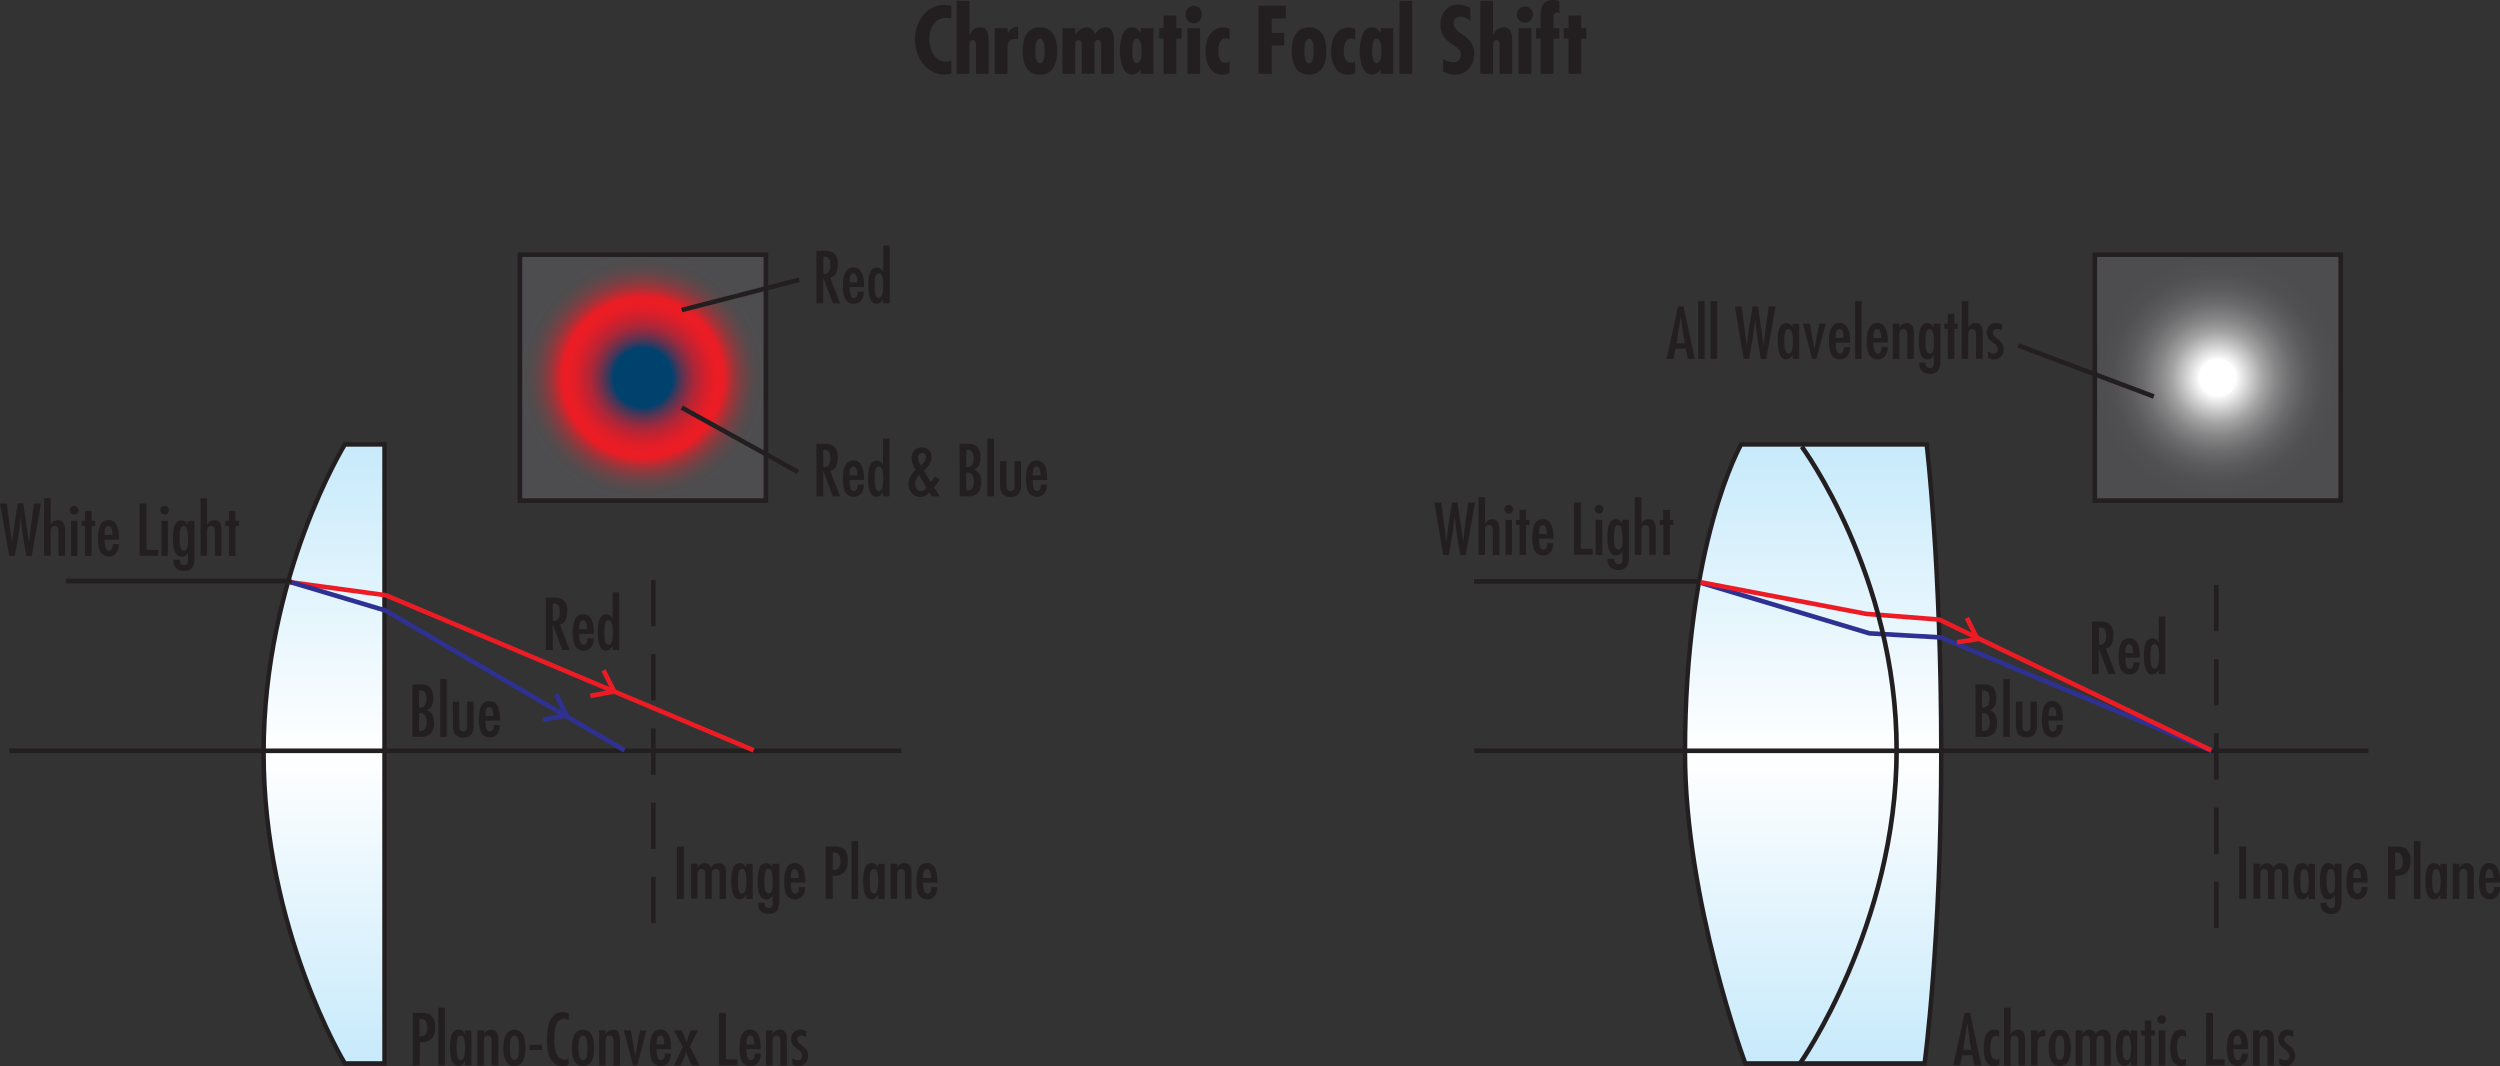 <svg xmlns="http://www.w3.org/2000/svg" xmlns:xlink="http://www.w3.org/1999/xlink" viewBox="0 0 538.96 229.83"><rect x="0" y="0" width="538.96" height="229.83" fill="#333333" stroke="none"/><defs><style>.cls-1,.cls-2,.cls-3,.cls-5,.cls-6,.cls-7,.cls-8{stroke:#231f20;}.cls-1,.cls-2{stroke-miterlimit:10;stroke-width:0.96px;}.cls-1{fill:url(#linear-gradient);}.cls-2{fill:url(#linear-gradient-2);}.cls-10,.cls-3,.cls-7,.cls-9{fill:none;}.cls-4,.cls-6{fill:#231f20;}.cls-5{fill:url(#radial-gradient);}.cls-7{stroke-dasharray:10 6;}.cls-8{fill:url(#radial-gradient-2);}.cls-9{stroke:#2e3192;}.cls-10{stroke:#ed1c24;}</style><linearGradient id="linear-gradient" x1="69.86" y1="229.26" x2="69.86" y2="95.81" gradientUnits="userSpaceOnUse"><stop offset="0" stop-color="#c7eafb"/><stop offset="0.5" stop-color="#fff"/><stop offset="1" stop-color="#c7eafb"/></linearGradient><linearGradient id="linear-gradient-2" x1="390.86" y1="229.26" x2="390.86" y2="95.81" xlink:href="#linear-gradient"/><radialGradient id="radial-gradient" cx="138.6" cy="81.41" r="26.51" gradientUnits="userSpaceOnUse"><stop offset="0.24" stop-color="#00426e"/><stop offset="0.28" stop-color="#35395d"/><stop offset="0.33" stop-color="#66324e"/><stop offset="0.38" stop-color="#8f2b41"/><stop offset="0.43" stop-color="#b12637"/><stop offset="0.49" stop-color="#cb212e"/><stop offset="0.54" stop-color="#de1e29"/><stop offset="0.59" stop-color="#e91d25"/><stop offset="0.65" stop-color="#ed1c24"/><stop offset="0.69" stop-color="#c9272e"/><stop offset="0.73" stop-color="#a33338"/><stop offset="0.78" stop-color="#843c40"/><stop offset="0.83" stop-color="#6c4447"/><stop offset="0.88" stop-color="#5a494b"/><stop offset="0.93" stop-color="#504c4e"/><stop offset="1" stop-color="#4d4d4f"/></radialGradient><radialGradient id="radial-gradient-2" cx="478.1" cy="81.41" r="26.51" gradientUnits="userSpaceOnUse"><stop offset="0.15" stop-color="#fff"/><stop offset="0.16" stop-color="#f8f8f8"/><stop offset="0.27" stop-color="#cbcbcc"/><stop offset="0.37" stop-color="#a4a4a5"/><stop offset="0.48" stop-color="#858586"/><stop offset="0.6" stop-color="#6c6c6e"/><stop offset="0.72" stop-color="#5b5b5d"/><stop offset="0.85" stop-color="#505052"/><stop offset="1" stop-color="#4d4d4f"/></radialGradient></defs><g id="Layer_2" data-name="Layer 2"><g id="Layer_1-2" data-name="Layer 1"><path class="cls-1" d="M74.35,95.81h8.54V229.26H74.35S56.83,200.5,56.83,162.31,74.35,95.81,74.35,95.81Z"/><path class="cls-2" d="M375.36,95.81h40s3.14,26.06,3.14,66.5-3.59,66.95-3.59,66.95H376.26s-13-35-13-66.95C363.23,116.93,375.36,95.81,375.36,95.81Z"/><line class="cls-3" x1="2.01" y1="161.86" x2="194.32" y2="161.86"/><line class="cls-3" x1="317.84" y1="161.86" x2="510.6" y2="161.86"/><path class="cls-4" d="M90.45,229.68H89V218.37h1.8a3.53,3.53,0,0,1,2,.42,3,3,0,0,1,1,2.62,3.6,3.6,0,0,1-.75,2.54,3.19,3.19,0,0,1-2.49.72Zm.21-10h-.21v3.73a1.41,1.41,0,0,0,1.32-.46,2.36,2.36,0,0,0,.33-1.41Q92.1,219.67,90.66,219.67Z"/><path class="cls-4" d="M95.91,217.23v12.45H94.5V217.23Z"/><path class="cls-4" d="M100.22,229.68v-1a2.19,2.19,0,0,1-.52.79,1.28,1.28,0,0,1-.89.3c-1.2,0-1.8-1.33-1.8-4s.61-3.81,1.84-3.81a1.45,1.45,0,0,1,1.37,1v-.84h1.4v7.57Zm-.84-1.14c.59,0,.88-.88.88-2.65s-.29-2.64-.88-2.64-.74.36-.86,1.09a17.31,17.31,0,0,0,0,3.11C98.64,228.18,98.93,228.54,99.38,228.54Z"/><path class="cls-4" d="M104.33,222.11V223a1.64,1.64,0,0,1,1.54-1,1.31,1.31,0,0,1,1.35.81,4.81,4.81,0,0,1,.21,1.68v5.2H106v-5.23q0-1.2-.84-1.2a.75.75,0,0,0-.78.61,5.19,5.19,0,0,0-.07,1.1v4.72h-1.41v-7.57Z"/><path class="cls-4" d="M110.89,229.8q-2.39,0-2.38-3.88t2.38-3.93q2.39,0,2.39,3.93T110.89,229.8Zm0-1.29c.46,0,.76-.36.89-1.09a11.34,11.34,0,0,0,.06-1.5,12,12,0,0,0-.06-1.55c-.13-.73-.43-1.09-.89-1.09s-.74.36-.87,1.09a11,11,0,0,0-.07,1.55,10.36,10.36,0,0,0,.07,1.5C110.15,228.15,110.44,228.51,110.89,228.51Z"/><path class="cls-4" d="M114.18,225.23h2.67v1.14h-2.67Z"/><path class="cls-4" d="M122.62,218.55v1.37a2.27,2.27,0,0,0-1-.29c-.91,0-1.52.57-1.84,1.71a10.89,10.89,0,0,0-.27,2.76q0,4.32,2.17,4.32a1.87,1.87,0,0,0,.9-.22v1.32a2.23,2.23,0,0,1-1.2.31q-3.47,0-3.46-5.62,0-6,3.36-6A2.54,2.54,0,0,1,122.62,218.55Z"/><path class="cls-4" d="M125.68,229.8q-2.39,0-2.38-3.88t2.38-3.93q2.38,0,2.39,3.93T125.68,229.8Zm0-1.29c.46,0,.76-.36.89-1.09a11.34,11.34,0,0,0,.06-1.5,12,12,0,0,0-.06-1.55c-.13-.73-.43-1.09-.89-1.09s-.74.36-.87,1.09a11,11,0,0,0-.07,1.55,10.36,10.36,0,0,0,.07,1.5C124.94,228.15,125.23,228.51,125.68,228.51Z"/><path class="cls-4" d="M130.56,222.11V223a1.65,1.65,0,0,1,1.54-1,1.31,1.31,0,0,1,1.35.81,4.81,4.81,0,0,1,.21,1.68v5.2h-1.41v-5.23q0-1.2-.84-1.2a.75.75,0,0,0-.78.61,5.19,5.19,0,0,0-.07,1.1v4.72h-1.41v-7.57Z"/><path class="cls-4" d="M134.5,222.11H136l1,5.73h0l0-.45.55-3.06.47-2.22h1.36l-2,7.57h-.93Z"/><path class="cls-4" d="M144.67,226.17h-3.12c0,1.58.3,2.37.89,2.37s.88-.46.88-1.41h1.31a3.14,3.14,0,0,1-.51,1.87,2,2,0,0,1-1.7.8,2,2,0,0,1-1.95-1.32,7,7,0,0,1-.36-2.53q0-4,2.27-4t2.29,4Zm-3.12-1h1.68c0-1.28-.28-1.92-.85-1.92-.38,0-.63.25-.75.73A6,6,0,0,0,141.55,225.17Z"/><path class="cls-4" d="M145.3,222.11H147L148,224.7l.36-1.12.61-1.47h1.47l-1.71,3.57,2.07,4h-1.66l-.75-1.63a5.75,5.75,0,0,1-.5-1.44h0a5.93,5.93,0,0,1-.51,1.66l-.6,1.41H145.3l1.89-4Z"/><path class="cls-4" d="M155,218.37h1.5v10H159v1.29h-4Z"/><path class="cls-4" d="M164.05,226.17h-3.12c0,1.58.3,2.37.89,2.37s.88-.46.88-1.41H164a3.14,3.14,0,0,1-.51,1.87,2,2,0,0,1-1.7.8,2,2,0,0,1-2-1.32,7,7,0,0,1-.36-2.53q0-4,2.27-4t2.29,4Zm-3.12-1h1.68c0-1.28-.28-1.92-.85-1.92-.38,0-.63.25-.75.73A6,6,0,0,0,160.93,225.17Z"/><path class="cls-4" d="M166.54,222.11V223a1.66,1.66,0,0,1,1.55-1,1.32,1.32,0,0,1,1.35.81,4.81,4.81,0,0,1,.21,1.68v5.2h-1.41v-5.23q0-1.2-.84-1.2a.75.75,0,0,0-.78.61,5,5,0,0,0-.08,1.1v4.72h-1.41v-7.57Z"/><path class="cls-4" d="M173.82,222.32v1.34a1.48,1.48,0,0,0-1-.41,1.07,1.07,0,0,0-.68.22.69.69,0,0,0-.28.59,1.4,1.4,0,0,0,.63,1c.68.54,1.05.84,1.12.91a2.31,2.31,0,0,1,.62,1.59,2.28,2.28,0,0,1-.59,1.63,2.06,2.06,0,0,1-1.59.62,2.36,2.36,0,0,1-1.23-.36v-1.38a1.89,1.89,0,0,0,1.17.48.85.85,0,0,0,.95-1,1.71,1.71,0,0,0-.68-1.11l-1.08-.87a2.14,2.14,0,0,1-.61-1.54,2,2,0,0,1,.56-1.48,1.91,1.91,0,0,1,1.46-.59A2.46,2.46,0,0,1,173.82,222.32Z"/><path class="cls-4" d="M0,108.54H1.47L2.6,117h0l.46-3.79.77-4.71H5L6.26,117h0l.4-3.63.68-4.8H8.84l-2,11.31H5.65l-.85-5.27-.36-3.13h0l-.33,3-.11.65-.79,4.71H2Z"/><path class="cls-4" d="M9.51,107.4h1.41v5.74a1.65,1.65,0,0,1,1.55-1,1.3,1.3,0,0,1,1.34.81,4.81,4.81,0,0,1,.21,1.68v5.21h-1.4v-5.24c0-.8-.29-1.2-.85-1.2A.76.76,0,0,0,11,114a4.31,4.31,0,0,0-.08,1.09v4.73H9.51Z"/><path class="cls-4" d="M16,110.92a.94.94,0,0,1-.95-.94.87.87,0,0,1,.28-.66.9.9,0,0,1,.67-.27.94.94,0,0,1,.65,1.6A.88.88,0,0,1,16,110.92Zm.69,1.35v7.58H15.31v-7.58Z"/><path class="cls-4" d="M18.33,110.13h1.41v2.14h.75v1.11h-.75v6.47H18.33v-6.47h-.77v-1.11h.77Z"/><path class="cls-4" d="M25.68,116.34H22.56c0,1.58.29,2.37.88,2.37s.89-.47.89-1.41h1.3a3.1,3.1,0,0,1-.51,1.86,2.13,2.13,0,0,1-3.64-.51,7,7,0,0,1-.36-2.54q0-4,2.26-4t2.3,4Zm-3.12-1h1.68c0-1.28-.29-1.92-.86-1.92-.38,0-.63.25-.75.74A6.15,6.15,0,0,0,22.56,115.33Z"/><path class="cls-4" d="M30.09,108.54h1.5v10h2.52v1.29h-4Z"/><path class="cls-4" d="M35.5,110.92a.94.94,0,0,1-.94-.94.87.87,0,0,1,.28-.66.94.94,0,0,1,1.59.66.94.94,0,0,1-.27.67A.9.9,0,0,1,35.5,110.92Zm.69,1.35v7.58H34.78v-7.58Z"/><path class="cls-4" d="M41.94,112.27v7.64a5.14,5.14,0,0,1-.36,2.28,2.05,2.05,0,0,1-1.95.88A2.26,2.26,0,0,1,38,122.5a2.13,2.13,0,0,1-.6-1.62v-.21h1.37a1.26,1.26,0,0,0,.2.81.81.81,0,0,0,.71.33.73.73,0,0,0,.78-.54,4.42,4.42,0,0,0,.08-1.06L40.47,119a1.29,1.29,0,0,1-1.34,1c-.78,0-1.31-.5-1.59-1.46a8.83,8.83,0,0,1-.25-2.4,10.3,10.3,0,0,1,.21-2.43c.27-1,.81-1.53,1.61-1.53a1.54,1.54,0,0,1,1.39,1l0,0-.06-.87Zm-1.41,3.83c0-1.79-.31-2.69-.92-2.69-.41,0-.68.37-.81,1.1a10.43,10.43,0,0,0-.07,1.51,9.82,9.82,0,0,0,.09,1.56c.13.75.41,1.13.84,1.13s.71-.36.82-1.08A13.86,13.86,0,0,0,40.53,116.1Z"/><path class="cls-4" d="M43.23,107.4h1.41v5.74a1.65,1.65,0,0,1,1.54-1,1.31,1.31,0,0,1,1.35.81,4.81,4.81,0,0,1,.21,1.68v5.21H46.33v-5.24q0-1.2-.84-1.2a.76.76,0,0,0-.78.62,5.08,5.08,0,0,0-.07,1.09v4.73H43.23Z"/><path class="cls-4" d="M49.35,110.13h1.41v2.14h.75v1.11h-.75v6.47H49.35v-6.47h-.77v-1.11h.77Z"/><rect class="cls-5" x="112.09" y="54.9" width="53.02" height="53.02"/><path class="cls-4" d="M176,65.38V54.07h1.8a3.36,3.36,0,0,1,1.81.39,2.77,2.77,0,0,1,1,2.5,4.64,4.64,0,0,1-.31,1.78A1.67,1.67,0,0,1,179,59.88l2.11,5.5h-1.57l-2.07-5.54v5.54Zm1.5-6.3c1,.07,1.51-.52,1.51-1.78a3.41,3.41,0,0,0-.18-1.31,1.08,1.08,0,0,0-1.09-.63h-.24Z"/><path class="cls-4" d="M186.28,61.87h-3.12c0,1.58.29,2.37.88,2.37s.89-.47.89-1.41h1.3a3.1,3.1,0,0,1-.51,1.86,2.13,2.13,0,0,1-3.64-.51,7,7,0,0,1-.36-2.54q0-4,2.26-4t2.3,4Zm-3.12-1h1.68c0-1.28-.29-1.92-.86-1.92-.38,0-.63.25-.75.74A6.15,6.15,0,0,0,183.16,60.86Z"/><path class="cls-4" d="M190.36,65.38v-1A1.54,1.54,0,0,1,189,65.5c-1.2,0-1.8-1.34-1.8-4s.62-3.81,1.85-3.81a1.49,1.49,0,0,1,1.36,1V52.93h1.41V65.38Zm-.84-1.14c.59,0,.88-.89.88-2.66s-.29-2.64-.88-2.64-.74.37-.86,1.1a10.74,10.74,0,0,0-.07,1.54,11,11,0,0,0,.07,1.56C188.78,63.87,189.07,64.24,189.52,64.24Z"/><path class="cls-4" d="M176,107V95.69h1.8a3.36,3.36,0,0,1,1.81.39,2.79,2.79,0,0,1,1,2.51,4.62,4.62,0,0,1-.31,1.77A1.67,1.67,0,0,1,179,101.5l2.11,5.5h-1.57l-2.07-5.54V107Zm1.5-6.3c1,.07,1.51-.52,1.51-1.78a3.45,3.45,0,0,0-.18-1.31A1.08,1.08,0,0,0,177.7,97h-.24Z"/><path class="cls-4" d="M186.28,103.49h-3.12c0,1.58.29,2.37.88,2.37s.89-.47.89-1.41h1.3a3.1,3.1,0,0,1-.51,1.86,2.13,2.13,0,0,1-3.64-.51,7,7,0,0,1-.36-2.54q0-4,2.26-4t2.3,4Zm-3.12-1h1.68c0-1.28-.29-1.92-.86-1.92-.38,0-.63.25-.75.74A6.15,6.15,0,0,0,183.16,102.48Z"/><path class="cls-4" d="M190.36,107v-1a1.54,1.54,0,0,1-1.41,1.1c-1.2,0-1.8-1.34-1.8-4s.62-3.81,1.85-3.81a1.49,1.49,0,0,1,1.36,1V94.55h1.41V107Zm-.84-1.14c.59,0,.88-.89.88-2.66s-.29-2.64-.88-2.64-.74.37-.86,1.1a10.74,10.74,0,0,0-.07,1.54,11,11,0,0,0,.07,1.56C188.78,105.49,189.07,105.86,189.52,105.86Z"/><path class="cls-4" d="M200.87,107l-.54-.89a2.34,2.34,0,0,1-3.76.18,3,3,0,0,1-.72-2,4.44,4.44,0,0,1,1.57-3,4.84,4.84,0,0,1-.9-2.66,2.09,2.09,0,0,1,2.16-2.16,2.23,2.23,0,0,1,1.57.54,1.91,1.91,0,0,1,.59,1.5,3,3,0,0,1-.52,1.65,8.38,8.38,0,0,1-1.15,1.33l1.49,2.46.92-1.31,1,.78-1.19,1.67,1.19,1.9Zm-1.17-1.92-1.56-2.61a2.64,2.64,0,0,0-.85,1.8,1.78,1.78,0,0,0,.33,1.06,1.1,1.1,0,0,0,.94.53A1.34,1.34,0,0,0,199.7,105.08Zm-1.17-4.7a8.28,8.28,0,0,0,.74-.82,1.84,1.84,0,0,0,.34-1c0-.6-.27-.9-.82-.9a.81.81,0,0,0-.63.31,1.05,1.05,0,0,0-.26.68A4.9,4.9,0,0,0,198.53,100.38Z"/><path class="cls-4" d="M208.67,107h-1.8V95.69h1.88a2.45,2.45,0,0,1,2.08.81,3.74,3.74,0,0,1,.53,2.22c0,1.42-.48,2.25-1.43,2.5v0c1.06.33,1.59,1.22,1.59,2.66a3.5,3.5,0,0,1-.63,2.31A2.8,2.8,0,0,1,208.67,107Zm1.22-8.33c0-1.13-.45-1.69-1.34-1.69h-.25v3.69a1.34,1.34,0,0,0,1.32-.54A3,3,0,0,0,209.89,98.67Zm-1.59,3.2v3.84a1.46,1.46,0,0,0,1.32-.45,2.44,2.44,0,0,0,.31-1.4,2.63,2.63,0,0,0-.3-1.45A1.43,1.43,0,0,0,208.3,101.87Z"/><path class="cls-4" d="M214.28,94.55V107h-1.41V94.55Z"/><path class="cls-4" d="M215.59,99.42H217v4.74a4.9,4.9,0,0,0,.07,1.08.75.75,0,0,0,.8.59.73.73,0,0,0,.78-.54,5.27,5.27,0,0,0,.06-1.05V99.42h1.41v5.12a3.16,3.16,0,0,1-.45,1.87,2,2,0,0,1-1.74.71,2.14,2.14,0,0,1-1.94-.8,4,4,0,0,1-.4-2.08Z"/><path class="cls-4" d="M225.76,103.49h-3.12c0,1.58.29,2.37.88,2.37s.89-.47.89-1.41h1.3a3.1,3.1,0,0,1-.51,1.86,2.13,2.13,0,0,1-3.64-.51,7,7,0,0,1-.36-2.54q0-4,2.26-4t2.3,4Zm-3.12-1h1.68c0-1.28-.29-1.92-.86-1.92-.38,0-.63.25-.75.74A6.15,6.15,0,0,0,222.64,102.48Z"/><line class="cls-6" x1="146.97" y1="66.84" x2="172.3" y2="60.32"/><line class="cls-6" x1="146.97" y1="87.87" x2="172.03" y2="101.75"/><path class="cls-4" d="M117.67,140.15V128.84h1.8a3.4,3.4,0,0,1,1.82.39,2.77,2.77,0,0,1,1,2.5,4.67,4.67,0,0,1-.32,1.78,1.67,1.67,0,0,1-1.26,1.14l2.11,5.5h-1.57l-2.07-5.54v5.54Zm1.5-6.3c1,.07,1.52-.52,1.52-1.78a3.5,3.5,0,0,0-.18-1.32,1.1,1.1,0,0,0-1.1-.62h-.24Z"/><path class="cls-4" d="M128,136.64h-3.12c0,1.58.3,2.37.88,2.37s.89-.47.89-1.41H128a3.17,3.17,0,0,1-.51,1.86,2,2,0,0,1-1.7.81,2,2,0,0,1-1.95-1.32,7,7,0,0,1-.36-2.54q0-4,2.27-4t2.29,4Zm-3.12-1h1.68c0-1.28-.28-1.92-.85-1.92-.39,0-.64.25-.75.74A5.9,5.9,0,0,0,124.87,135.63Z"/><path class="cls-4" d="M132.07,140.15v-1a1.54,1.54,0,0,1-1.41,1.1c-1.2,0-1.8-1.34-1.8-4s.62-3.81,1.85-3.81a1.49,1.49,0,0,1,1.36,1V127.7h1.41v12.45Zm-.84-1.14c.59,0,.89-.89.89-2.66s-.3-2.64-.89-2.64-.73.37-.85,1.1a10.32,10.32,0,0,0-.08,1.54,10.55,10.55,0,0,0,.08,1.56C130.5,138.64,130.78,139,131.23,139Z"/><path class="cls-4" d="M90.71,158.86h-1.8V147.55h1.88a2.45,2.45,0,0,1,2.08.81,3.74,3.74,0,0,1,.53,2.22c0,1.42-.48,2.25-1.43,2.5v0c1.06.33,1.59,1.22,1.59,2.66a3.5,3.5,0,0,1-.63,2.31A2.8,2.8,0,0,1,90.71,158.86Zm1.22-8.33c0-1.13-.45-1.69-1.34-1.69h-.25v3.69a1.34,1.34,0,0,0,1.32-.54A3,3,0,0,0,91.93,150.53Zm-1.59,3.2v3.84a1.46,1.46,0,0,0,1.32-.45,2.44,2.44,0,0,0,.31-1.4,2.63,2.63,0,0,0-.3-1.45A1.43,1.43,0,0,0,90.34,153.73Z"/><path class="cls-4" d="M96.32,146.41v12.45H94.91V146.41Z"/><path class="cls-4" d="M97.63,151.28H99V156a4.9,4.9,0,0,0,.07,1.08.75.75,0,0,0,.8.59.73.73,0,0,0,.78-.54,5.27,5.27,0,0,0,.06-1.05v-4.82h1.41v5.12a3.16,3.16,0,0,1-.45,1.87A2,2,0,0,1,100,159a2.14,2.14,0,0,1-1.94-.8,4,4,0,0,1-.4-2.08Z"/><path class="cls-4" d="M107.8,155.35h-3.12c0,1.58.29,2.37.88,2.37s.89-.47.89-1.41h1.3a3.1,3.1,0,0,1-.51,1.86,2.13,2.13,0,0,1-3.64-.51,7,7,0,0,1-.36-2.54q0-4,2.26-4t2.3,4Zm-3.12-1h1.68c0-1.28-.29-1.92-.86-1.92-.38,0-.63.25-.75.74A6.15,6.15,0,0,0,104.68,154.34Z"/><path class="cls-4" d="M147.43,182.48v11.31h-1.5V182.48Z"/><path class="cls-4" d="M150.42,186.22v.93a1.57,1.57,0,0,1,1.49-1.05,1.26,1.26,0,0,1,1.37,1.05h0a1.63,1.63,0,0,1,1.57-1.05c1.12,0,1.67.61,1.67,1.83v5.86h-1.41v-5.31c0-.75-.25-1.12-.76-1.12a.76.76,0,0,0-.83.55,4.85,4.85,0,0,0-.07,1.07v4.81h-1.41v-5.14a2.5,2.5,0,0,0-.11-.87.66.66,0,0,0-.69-.42.73.73,0,0,0-.76.57,4.06,4.06,0,0,0-.09,1v4.81H149v-7.57Z"/><path class="cls-4" d="M160.86,193.79v-1a2,2,0,0,1-.52.79,1.28,1.28,0,0,1-.89.3c-1.2,0-1.8-1.33-1.8-4s.61-3.81,1.85-3.81a1.44,1.44,0,0,1,1.36,1v-.84h1.41v7.57Zm-.84-1.14c.59,0,.88-.88.88-2.65s-.29-2.64-.88-2.64-.74.36-.86,1.09a17.31,17.31,0,0,0,0,3.11C159.28,192.29,159.57,192.65,160,192.65Z"/><path class="cls-4" d="M168,186.22v7.63a5.14,5.14,0,0,1-.36,2.28,2.06,2.06,0,0,1-1.95.89,2.26,2.26,0,0,1-1.64-.57,2.13,2.13,0,0,1-.6-1.62v-.21h1.37a1.26,1.26,0,0,0,.2.81.81.81,0,0,0,.71.33.73.73,0,0,0,.78-.54,4.53,4.53,0,0,0,.08-1.07l-.06-1.26a1.3,1.3,0,0,1-1.35,1c-.77,0-1.3-.49-1.58-1.45a8.83,8.83,0,0,1-.25-2.4,10.3,10.3,0,0,1,.21-2.43c.27-1,.81-1.53,1.61-1.53a1.56,1.56,0,0,1,1.39,1l0,0-.06-.87ZM166.59,190c0-1.79-.31-2.68-.92-2.68-.41,0-.68.36-.81,1.09a10.59,10.59,0,0,0-.07,1.52,9.82,9.82,0,0,0,.09,1.56c.13.75.41,1.12.84,1.12s.71-.36.82-1.08A13.86,13.86,0,0,0,166.59,190Z"/><path class="cls-4" d="M173.62,190.28H170.5c0,1.58.3,2.37.89,2.37s.88-.47.88-1.41h1.31a3.1,3.1,0,0,1-.51,1.86,2.14,2.14,0,0,1-3.65-.51,7,7,0,0,1-.36-2.53q0-4,2.27-4t2.29,4Zm-3.12-1h1.68c0-1.28-.28-1.92-.85-1.92-.38,0-.63.24-.75.73A6,6,0,0,0,170.5,189.28Z"/><path class="cls-4" d="M179.53,193.79H178V182.48h1.8a3.53,3.53,0,0,1,1.95.42,3,3,0,0,1,1,2.61,3.63,3.63,0,0,1-.75,2.55,3.19,3.19,0,0,1-2.49.72Zm.21-10h-.21v3.74a1.44,1.44,0,0,0,1.32-.46,2.36,2.36,0,0,0,.33-1.41C181.18,184.4,180.7,183.77,179.74,183.77Z"/><path class="cls-4" d="M185,181.34v12.45h-1.41V181.34Z"/><path class="cls-4" d="M189.3,193.79v-1a2.07,2.07,0,0,1-.52.79,1.28,1.28,0,0,1-.89.3c-1.2,0-1.8-1.33-1.8-4s.61-3.81,1.85-3.81a1.45,1.45,0,0,1,1.36,1v-.84h1.41v7.57Zm-.84-1.14c.59,0,.88-.88.88-2.65s-.29-2.64-.88-2.64-.74.36-.86,1.09a17.31,17.31,0,0,0,0,3.11C187.72,192.29,188,192.65,188.46,192.65Z"/><path class="cls-4" d="M193.41,186.22v.87a1.65,1.65,0,0,1,1.54-1,1.31,1.31,0,0,1,1.35.81,4.81,4.81,0,0,1,.21,1.68v5.2H195.1v-5.23q0-1.2-.84-1.2a.75.75,0,0,0-.78.61,5.19,5.19,0,0,0-.07,1.1v4.72H192v-7.57Z"/><path class="cls-4" d="M202.15,190.28H199c0,1.58.3,2.37.89,2.37s.88-.47.88-1.41h1.31a3.1,3.1,0,0,1-.51,1.86,2.14,2.14,0,0,1-3.65-.51,7,7,0,0,1-.36-2.53q0-4,2.27-4t2.29,4Zm-3.12-1h1.68c0-1.28-.28-1.92-.85-1.92-.38,0-.63.24-.75.73A6,6,0,0,0,199,189.28Z"/><line class="cls-7" x1="140.85" y1="125.02" x2="140.85" y2="200.05"/><line class="cls-7" x1="477.81" y1="126.09" x2="477.81" y2="201.13"/><path class="cls-4" d="M309.23,108.33h1.47l1.12,8.51h0l.45-3.8.78-4.71h1.17l1.23,8.43h0l.4-3.63.69-4.8h1.46l-2,11.31h-1.21l-.84-5.26-.37-3.14h0l-.33,3.05-.1.64-.8,4.71h-1.23Z"/><path class="cls-4" d="M318.74,107.19h1.41v5.75a1.64,1.64,0,0,1,1.54-1,1.31,1.31,0,0,1,1.35.81,4.81,4.81,0,0,1,.21,1.68v5.2h-1.41v-5.23q0-1.2-.84-1.2a.75.75,0,0,0-.78.61,5.19,5.19,0,0,0-.07,1.1v4.72h-1.41Z"/><path class="cls-4" d="M325.26,110.72a1,1,0,0,1-.67-.28.92.92,0,0,1-.27-.67.9.9,0,0,1,.27-.66.94.94,0,0,1,.67-.27.9.9,0,0,1,.65.28.88.88,0,0,1,.28.65.92.92,0,0,1-.27.67A.91.91,0,0,1,325.26,110.72Zm.69,1.35v7.57h-1.41v-7.57Z"/><path class="cls-4" d="M327.56,109.92H329v2.15h.75v1.11H329v6.46h-1.41v-6.46h-.77v-1.11h.77Z"/><path class="cls-4" d="M334.91,116.13h-3.12c0,1.58.29,2.37.88,2.37s.89-.47.89-1.41h1.3a3.1,3.1,0,0,1-.51,1.86,2.13,2.13,0,0,1-3.64-.51,7,7,0,0,1-.36-2.53q0-4,2.26-4t2.3,4Zm-3.12-1h1.68c0-1.28-.29-1.92-.86-1.92-.38,0-.63.24-.75.73A6.28,6.28,0,0,0,331.79,115.13Z"/><path class="cls-4" d="M339.31,108.33h1.5v10h2.53v1.29h-4Z"/><path class="cls-4" d="M344.73,110.72a1,1,0,0,1-.67-.28.93.93,0,0,1-.28-.67.91.91,0,0,1,.28-.66.94.94,0,0,1,.67-.27.9.9,0,0,1,.65.28.88.88,0,0,1,.28.65.92.92,0,0,1-.27.67A.91.91,0,0,1,344.73,110.72Zm.69,1.35v7.57H344v-7.57Z"/><path class="cls-4" d="M351.17,112.07v7.63a5.14,5.14,0,0,1-.36,2.28,2.07,2.07,0,0,1-2,.89,2.27,2.27,0,0,1-1.64-.57,2.16,2.16,0,0,1-.59-1.62v-.21H348a1.26,1.26,0,0,0,.21.81.81.81,0,0,0,.7.33.73.73,0,0,0,.79-.54,4.53,4.53,0,0,0,.08-1.07l-.07-1.26a1.28,1.28,0,0,1-1.34,1c-.78,0-1.3-.49-1.58-1.45a8.83,8.83,0,0,1-.25-2.4,10.3,10.3,0,0,1,.21-2.43c.27-1,.8-1.53,1.61-1.53a1.57,1.57,0,0,1,1.39,1l0,0-.07-.87Zm-1.41,3.82c0-1.79-.31-2.68-.92-2.68-.41,0-.68.36-.81,1.09a10.59,10.59,0,0,0-.07,1.52,8.74,8.74,0,0,0,.09,1.56c.13.75.41,1.12.84,1.12s.71-.36.82-1.08A13.86,13.86,0,0,0,349.76,115.89Z"/><path class="cls-4" d="M352.45,107.19h1.41v5.75a1.66,1.66,0,0,1,1.55-1,1.31,1.31,0,0,1,1.35.81,4.81,4.81,0,0,1,.21,1.68v5.2h-1.41v-5.23q0-1.2-.84-1.2a.75.75,0,0,0-.78.61,5,5,0,0,0-.08,1.1v4.72h-1.41Z"/><path class="cls-4" d="M358.57,109.92H360v2.15h.75v1.11H360v6.46h-1.41v-6.46h-.76v-1.11h.76Z"/><path class="cls-4" d="M361.76,66.06h1.18l2.43,11.31h-1.51l-.42-2.21h-2.25l-.42,2.21H359.3ZM363.21,74l-.3-1.63-.57-4.11h0l-.9,5.74Z"/><path class="cls-4" d="M367.5,64.92V77.37h-1.41V64.92Z"/><path class="cls-4" d="M370.2,64.92V77.37h-1.41V64.92Z"/><path class="cls-4" d="M374,66.06h1.47l1.13,8.5h0l.45-3.79.78-4.71H379l1.23,8.43h0l.4-3.64.69-4.79h1.46l-2,11.31H379.6l-.85-5.27L378.39,69h0L378,72l-.11.64-.79,4.72H375.9Z"/><path class="cls-4" d="M386.46,77.37v-1a2.12,2.12,0,0,1-.51.8,1.28,1.28,0,0,1-.89.3c-1.21,0-1.81-1.34-1.81-4s.62-3.81,1.85-3.81a1.43,1.43,0,0,1,1.36,1v-.84h1.41v7.58Zm-.84-1.14c.59,0,.89-.89.89-2.66s-.3-2.64-.89-2.64-.73.37-.85,1.1a10.32,10.32,0,0,0-.08,1.54,10.55,10.55,0,0,0,.08,1.56C384.89,75.86,385.17,76.23,385.62,76.23Z"/><path class="cls-4" d="M388.7,69.79h1.5l1,5.73h0l0-.45.56-3.06.46-2.22h1.37l-2,7.58h-.93Z"/><path class="cls-4" d="M398.87,73.86h-3.12c0,1.58.29,2.37.88,2.37s.89-.47.89-1.41h1.3a3.1,3.1,0,0,1-.51,1.86,2.13,2.13,0,0,1-3.64-.51,7,7,0,0,1-.36-2.54q0-4,2.26-4t2.3,4Zm-3.12-1h1.68c0-1.28-.29-1.92-.86-1.92-.38,0-.63.25-.75.74A6.15,6.15,0,0,0,395.75,72.85Z"/><path class="cls-4" d="M401.34,64.92V77.37h-1.41V64.92Z"/><path class="cls-4" d="M407,73.86h-3.12c0,1.58.3,2.37.89,2.37s.88-.47.88-1.41h1.31a3.1,3.1,0,0,1-.51,1.86,2.14,2.14,0,0,1-3.65-.51,7,7,0,0,1-.36-2.54q0-4,2.27-4t2.29,4Zm-3.12-1h1.68c0-1.28-.28-1.92-.85-1.92-.38,0-.63.25-.75.74A5.9,5.9,0,0,0,403.86,72.85Z"/><path class="cls-4" d="M409.47,69.79v.87a1.66,1.66,0,0,1,1.55-1,1.33,1.33,0,0,1,1.35.81,4.81,4.81,0,0,1,.21,1.68v5.21h-1.41V72.13q0-1.2-.84-1.2a.76.76,0,0,0-.78.62,4.87,4.87,0,0,0-.08,1.09v4.73h-1.41V69.79Z"/><path class="cls-4" d="M418.32,69.79v7.64a5.14,5.14,0,0,1-.36,2.28,2.07,2.07,0,0,1-1.95.88,2.27,2.27,0,0,1-1.64-.57,2.16,2.16,0,0,1-.59-1.62v-.21h1.36a1.21,1.21,0,0,0,.21.81.8.8,0,0,0,.7.33.74.74,0,0,0,.79-.54,4.68,4.68,0,0,0,.07-1.06l-.06-1.26a1.29,1.29,0,0,1-1.34,1c-.78,0-1.31-.5-1.58-1.46a8.77,8.77,0,0,1-.26-2.4,10.3,10.3,0,0,1,.21-2.43q.4-1.53,1.62-1.53a1.54,1.54,0,0,1,1.38,1l0,0-.06-.87Zm-1.41,3.83c0-1.79-.3-2.69-.91-2.69-.41,0-.68.37-.81,1.1a10,10,0,0,0-.08,1.51,9.82,9.82,0,0,0,.09,1.56c.13.75.41,1.13.84,1.13s.72-.36.83-1.08A15.09,15.09,0,0,0,416.91,73.62Z"/><path class="cls-4" d="M419.91,67.65h1.41v2.14h.75V70.9h-.75v6.47h-1.41V70.9h-.76V69.79h.76Z"/><path class="cls-4" d="M422.93,64.92h1.41v5.74a1.65,1.65,0,0,1,1.54-1,1.31,1.31,0,0,1,1.35.81,4.81,4.81,0,0,1,.21,1.68v5.21H426V72.13q0-1.2-.84-1.2a.76.76,0,0,0-.78.62,5.08,5.08,0,0,0-.07,1.09v4.73h-1.41Z"/><path class="cls-4" d="M431.61,70v1.34a1.53,1.53,0,0,0-1.05-.41,1,1,0,0,0-.67.22.7.7,0,0,0-.29.59,1.4,1.4,0,0,0,.63,1c.68.54,1.06.85,1.13.92a2.28,2.28,0,0,1,.61,1.59,2.25,2.25,0,0,1-.58,1.62,2.06,2.06,0,0,1-1.59.63,2.29,2.29,0,0,1-1.23-.37V75.75a1.89,1.89,0,0,0,1.17.48.84.84,0,0,0,.94-1,1.69,1.69,0,0,0-.67-1.11l-1.08-.87a2.18,2.18,0,0,1-.62-1.55,2.06,2.06,0,0,1,.56-1.48,2,2,0,0,1,1.47-.59A2.43,2.43,0,0,1,431.61,70Z"/><path class="cls-4" d="M484.24,182.48v11.31h-1.5V182.48Z"/><path class="cls-4" d="M487.23,186.22v.93a1.56,1.56,0,0,1,1.49-1.05,1.26,1.26,0,0,1,1.37,1.05h0a1.62,1.62,0,0,1,1.57-1.05c1.11,0,1.67.61,1.67,1.83v5.86H492v-5.31c0-.75-.26-1.12-.76-1.12a.76.76,0,0,0-.83.55,4.65,4.65,0,0,0-.08,1.07v4.81h-1.4v-5.14a2.5,2.5,0,0,0-.11-.87.67.67,0,0,0-.7-.42.74.74,0,0,0-.76.57,4.19,4.19,0,0,0-.08,1v4.81H485.8v-7.57Z"/><path class="cls-4" d="M497.67,193.79v-1a2.19,2.19,0,0,1-.52.79,1.28,1.28,0,0,1-.89.3c-1.2,0-1.8-1.33-1.8-4s.61-3.81,1.84-3.81a1.45,1.45,0,0,1,1.37,1v-.84h1.4v7.57Zm-.85-1.14c.6,0,.89-.88.89-2.65s-.29-2.64-.89-2.64c-.44,0-.73.36-.85,1.09a17.31,17.31,0,0,0,0,3.11C496.09,192.29,496.38,192.65,496.82,192.65Z"/><path class="cls-4" d="M504.81,186.22v7.63a5,5,0,0,1-.37,2.28,2.06,2.06,0,0,1-1.95.89,2.27,2.27,0,0,1-1.64-.57,2.16,2.16,0,0,1-.59-1.62v-.21h1.36a1.21,1.21,0,0,0,.21.81.8.8,0,0,0,.7.33.73.73,0,0,0,.79-.54,4.53,4.53,0,0,0,.08-1.07l-.07-1.26a1.28,1.28,0,0,1-1.34,1c-.78,0-1.3-.49-1.58-1.45a8.77,8.77,0,0,1-.26-2.4,10.19,10.19,0,0,1,.22-2.43c.27-1,.8-1.53,1.61-1.53a1.54,1.54,0,0,1,1.38,1l0,0-.07-.87ZM503.4,190c0-1.79-.31-2.68-.92-2.68-.41,0-.68.36-.81,1.09a10.59,10.59,0,0,0-.07,1.52,8.74,8.74,0,0,0,.09,1.56c.12.75.41,1.12.83,1.12s.72-.36.83-1.08A13.86,13.86,0,0,0,503.4,190Z"/><path class="cls-4" d="M510.43,190.28h-3.12c0,1.58.29,2.37.88,2.37s.89-.47.89-1.41h1.31a3.11,3.11,0,0,1-.52,1.86,2.13,2.13,0,0,1-3.64-.51,7,7,0,0,1-.36-2.53c0-2.64.75-4,2.27-4s2.29,1.32,2.29,4Zm-3.12-1H509c0-1.28-.29-1.92-.85-1.92-.39,0-.64.24-.75.73A5.32,5.32,0,0,0,507.31,189.28Z"/><path class="cls-4" d="M516.34,193.79h-1.5V182.48h1.8a3.53,3.53,0,0,1,2,.42,3,3,0,0,1,1,2.61,3.63,3.63,0,0,1-.75,2.55,3.19,3.19,0,0,1-2.49.72Zm.21-10h-.21v3.74a1.44,1.44,0,0,0,1.32-.46,2.36,2.36,0,0,0,.33-1.41C518,184.4,517.51,183.77,516.55,183.77Z"/><path class="cls-4" d="M521.8,181.34v12.45h-1.41V181.34Z"/><path class="cls-4" d="M526.1,193.79v-1a2.07,2.07,0,0,1-.51.79,1.28,1.28,0,0,1-.89.3c-1.21,0-1.81-1.33-1.81-4s.62-3.81,1.85-3.81a1.43,1.43,0,0,1,1.36,1v-.84h1.41v7.57Zm-.84-1.14c.59,0,.89-.88.89-2.65s-.3-2.64-.89-2.64-.73.36-.85,1.09a15.15,15.15,0,0,0,0,3.11C524.53,192.29,524.81,192.65,525.26,192.65Z"/><path class="cls-4" d="M530.21,186.22v.87a1.66,1.66,0,0,1,1.55-1,1.32,1.32,0,0,1,1.35.81,4.81,4.81,0,0,1,.21,1.68v5.2h-1.41v-5.23q0-1.2-.84-1.2a.75.75,0,0,0-.78.61,5,5,0,0,0-.08,1.1v4.72H528.8v-7.57Z"/><path class="cls-4" d="M539,190.28h-3.12c0,1.58.29,2.37.88,2.37s.89-.47.89-1.41h1.3a3.1,3.1,0,0,1-.51,1.86,2.13,2.13,0,0,1-3.64-.51,7,7,0,0,1-.36-2.53q0-4,2.26-4t2.3,4Zm-3.12-1h1.68c0-1.28-.29-1.92-.86-1.92-.38,0-.63.24-.75.73A6.28,6.28,0,0,0,535.84,189.28Z"/><path class="cls-4" d="M423.53,218.37h1.19l2.43,11.31h-1.52l-.42-2.2H423l-.42,2.2h-1.47Zm1.46,7.94-.3-1.64-.57-4.11h0l-.9,5.75Z"/><path class="cls-4" d="M431,222.25v1.42h0a.75.75,0,0,0-.66-.36c-.83,0-1.24.84-1.24,2.52s.4,2.65,1.21,2.65a1.24,1.24,0,0,0,.72-.28v1.3a2.21,2.21,0,0,1-1.14.3q-2.24,0-2.23-3.84c0-2.64.75-4,2.25-4A2.52,2.52,0,0,1,431,222.25Z"/><path class="cls-4" d="M432.05,217.23h1.41V223a1.65,1.65,0,0,1,1.55-1,1.3,1.3,0,0,1,1.34.81,4.76,4.76,0,0,1,.22,1.68v5.2h-1.41v-5.23q0-1.2-.84-1.2a.75.75,0,0,0-.78.61,5,5,0,0,0-.08,1.1v4.72h-1.41Z"/><path class="cls-4" d="M439.28,222.11V223a1.74,1.74,0,0,1,1.64-1v1.39h-.25c-.93,0-1.39.46-1.39,1.55v4.75h-1.41v-7.57Z"/><path class="cls-4" d="M444.06,229.8c-1.58,0-2.38-1.29-2.38-3.88s.8-3.93,2.38-3.93,2.39,1.31,2.39,3.93S445.66,229.8,444.06,229.8Zm0-1.29c.46,0,.76-.36.89-1.09a11.34,11.34,0,0,0,.06-1.5,12,12,0,0,0-.06-1.55c-.13-.73-.43-1.09-.89-1.09s-.73.36-.86,1.09a10.58,10.58,0,0,0-.08,1.55,10,10,0,0,0,.08,1.5C443.33,228.15,443.62,228.51,444.06,228.51Z"/><path class="cls-4" d="M448.94,222.11V223a1.57,1.57,0,0,1,1.49-1,1.25,1.25,0,0,1,1.37,1h0a1.64,1.64,0,0,1,1.57-1q1.68,0,1.68,1.83v5.86h-1.41v-5.31c0-.75-.26-1.12-.77-1.12a.75.75,0,0,0-.82.55,4.12,4.12,0,0,0-.08,1.07v4.81h-1.41v-5.14a2.55,2.55,0,0,0-.1-.87.68.68,0,0,0-.7-.42.73.73,0,0,0-.76.57,4.06,4.06,0,0,0-.09,1.05v4.81h-1.42v-7.57Z"/><path class="cls-4" d="M459.38,229.68v-1a2.07,2.07,0,0,1-.51.79,1.3,1.3,0,0,1-.9.3c-1.2,0-1.8-1.33-1.8-4S456.79,222,458,222a1.44,1.44,0,0,1,1.36,1v-.84h1.41v7.57Zm-.84-1.14c.59,0,.89-.88.89-2.65s-.3-2.64-.89-2.64-.73.36-.85,1.09a15.15,15.15,0,0,0,0,3.11C457.81,228.18,458.09,228.54,458.54,228.54Z"/><path class="cls-4" d="M462.38,220h1.41v2.15h.75v1.11h-.75v6.46h-1.41v-6.46h-.77v-1.11h.77Z"/><path class="cls-4" d="M466.1,220.76a1,1,0,0,1-1-.95.87.87,0,0,1,.28-.65.92.92,0,0,1,1.32,0,.9.9,0,0,1,.28.65.9.9,0,0,1-.27.67A.87.87,0,0,1,466.1,220.76Zm.69,1.35v7.57h-1.41v-7.57Z"/><path class="cls-4" d="M471.25,222.25v1.42h0a.75.75,0,0,0-.66-.36c-.83,0-1.25.84-1.25,2.52s.41,2.65,1.21,2.65a1.27,1.27,0,0,0,.73-.28v1.3a2.27,2.27,0,0,1-1.15.3q-2.24,0-2.23-3.84c0-2.64.75-4,2.25-4A2.57,2.57,0,0,1,471.25,222.25Z"/><path class="cls-4" d="M475.6,218.37h1.5v10h2.51v1.29h-4Z"/><path class="cls-4" d="M484.64,226.17h-3.12c0,1.58.29,2.37.88,2.37s.89-.46.89-1.41h1.31a3.14,3.14,0,0,1-.52,1.87,2.14,2.14,0,0,1-3.64-.52,7,7,0,0,1-.36-2.53c0-2.64.75-4,2.27-4s2.29,1.32,2.29,4Zm-3.12-1h1.68c0-1.28-.29-1.92-.85-1.92-.39,0-.64.25-.75.73A5.32,5.32,0,0,0,481.52,225.17Z"/><path class="cls-4" d="M487.13,222.11V223a1.65,1.65,0,0,1,1.55-1,1.3,1.3,0,0,1,1.34.81,4.81,4.81,0,0,1,.21,1.68v5.2h-1.41v-5.23q0-1.2-.84-1.2a.75.75,0,0,0-.78.61,5.19,5.19,0,0,0-.07,1.1v4.72h-1.41v-7.57Z"/><path class="cls-4" d="M494.4,222.32v1.34a1.48,1.48,0,0,0-1-.41,1,1,0,0,0-.67.22.69.69,0,0,0-.28.59,1.35,1.35,0,0,0,.62,1c.68.54,1.06.84,1.13.91a2.48,2.48,0,0,1,0,3.22,2.06,2.06,0,0,1-1.59.62,2.36,2.36,0,0,1-1.23-.36v-1.38a1.89,1.89,0,0,0,1.17.48.85.85,0,0,0,1-1,1.71,1.71,0,0,0-.68-1.11l-1.08-.87a2.15,2.15,0,0,1-.62-1.54,2,2,0,0,1,.57-1.48,1.89,1.89,0,0,1,1.46-.59A2.43,2.43,0,0,1,494.4,222.32Z"/><path class="cls-4" d="M451,145.31V134h1.8a3.4,3.4,0,0,1,1.82.39,2.77,2.77,0,0,1,1,2.5,4.62,4.62,0,0,1-.32,1.77A1.67,1.67,0,0,1,454,139.8l2.1,5.51h-1.57l-2.07-5.54v5.54Zm1.5-6.3c1,.07,1.52-.53,1.52-1.78a3.5,3.5,0,0,0-.18-1.32,1.1,1.1,0,0,0-1.1-.62h-.24Z"/><path class="cls-4" d="M461.31,141.8h-3.12c0,1.58.3,2.37.89,2.37s.88-.47.88-1.41h1.31a3.1,3.1,0,0,1-.51,1.86,2.14,2.14,0,0,1-3.65-.51,7,7,0,0,1-.36-2.54q0-4,2.27-4t2.29,4Zm-3.12-1h1.68c0-1.28-.28-1.92-.85-1.92-.38,0-.63.25-.75.74A5.9,5.9,0,0,0,458.19,140.79Z"/><path class="cls-4" d="M465.4,145.31v-1a1.56,1.56,0,0,1-1.41,1.1c-1.21,0-1.8-1.34-1.8-4s.61-3.81,1.84-3.81a1.51,1.51,0,0,1,1.37,1v-5.71h1.4v12.45Zm-.85-1.14c.6,0,.89-.89.89-2.66s-.29-2.64-.89-2.64-.73.37-.85,1.1a10.32,10.32,0,0,0-.08,1.54,10.55,10.55,0,0,0,.08,1.56C463.82,143.8,464.1,144.17,464.55,144.17Z"/><path class="cls-4" d="M427.67,158.86h-1.8V147.55h1.88a2.45,2.45,0,0,1,2.08.81,3.74,3.74,0,0,1,.53,2.22c0,1.42-.48,2.25-1.43,2.5v0c1.06.33,1.59,1.22,1.59,2.66a3.5,3.5,0,0,1-.63,2.31A2.8,2.8,0,0,1,427.67,158.86Zm1.22-8.33c0-1.13-.45-1.69-1.34-1.69h-.25v3.69a1.34,1.34,0,0,0,1.32-.54A3,3,0,0,0,428.89,150.53Zm-1.59,3.2v3.84a1.46,1.46,0,0,0,1.32-.45,2.44,2.44,0,0,0,.31-1.4,2.63,2.63,0,0,0-.3-1.45A1.43,1.43,0,0,0,427.3,153.73Z"/><path class="cls-4" d="M433.28,146.41v12.45h-1.41V146.41Z"/><path class="cls-4" d="M434.59,151.28H436V156a4.9,4.9,0,0,0,.07,1.08.75.75,0,0,0,.8.59.73.73,0,0,0,.78-.54,5.27,5.27,0,0,0,.06-1.05v-4.82h1.41v5.12a3.16,3.16,0,0,1-.45,1.87,2,2,0,0,1-1.74.71,2.14,2.14,0,0,1-1.94-.8,4,4,0,0,1-.4-2.08Z"/><path class="cls-4" d="M444.76,155.35h-3.12c0,1.58.29,2.37.88,2.37s.89-.47.89-1.41h1.3a3.1,3.1,0,0,1-.51,1.86,2.13,2.13,0,0,1-3.64-.51,7,7,0,0,1-.36-2.54q0-4,2.26-4t2.3,4Zm-3.12-1h1.68c0-1.28-.29-1.92-.86-1.92-.38,0-.63.25-.75.74A6.15,6.15,0,0,0,441.64,154.34Z"/><rect class="cls-8" x="451.6" y="54.9" width="53.02" height="53.02"/><line class="cls-6" x1="464.32" y1="85.48" x2="435.1" y2="74.47"/><line class="cls-3" x1="317.77" y1="125.34" x2="366.44" y2="125.34"/><polyline class="cls-9" points="366.69 125.64 403.02 136.54 418.42 137.42 476.79 161.88"/><polyline class="cls-10" points="62.52 125.52 83.17 128.32 162.47 161.75"/><polyline class="cls-10" points="130.12 144.52 132.4 149.07 127.28 150.02"/><polyline class="cls-9" points="62.28 125.39 83.17 131.64 134.64 161.75"/><polyline class="cls-9" points="119.87 149.68 122.14 154.23 117.03 155.18"/><polyline class="cls-10" points="366.61 125.52 402.32 132.34 418.07 133.57 476.71 161.75"/><polyline class="cls-10" points="424.03 133.22 426.3 137.77 421.93 138.47"/><path class="cls-3" d="M388.43,96.28s20.45,27.61,20.45,65.44-20.79,67.49-20.79,67.49"/><line class="cls-3" x1="14.19" y1="125.26" x2="62.85" y2="125.26"/><path class="cls-4" d="M205.1,4A4.09,4.09,0,0,0,204,3.84c-2.55,0-3.66,2.31-3.66,4.57s1.11,4.87,3.64,4.87a3.65,3.65,0,0,0,1.11-.22v2.75a3.4,3.4,0,0,1-1.34.25c-4.19,0-6.5-3.77-6.5-7.63,0-3.64,2.41-7.38,6.36-7.38a4.4,4.4,0,0,1,1.48.27Z"/><path class="cls-4" d="M209,.19v7.4h0a2.54,2.54,0,0,1,2.28-1.71c2,0,1.85,2.26,1.85,3.68v6.35H210.4v-5.4c0-.5.2-1.86-.68-1.86-.62,0-.74.64-.74,1.12v6.14h-2.75V.19Z"/><path class="cls-4" d="M217.24,6.07V7.26h0a2.77,2.77,0,0,1,2.24-1.55V8.37a3,3,0,0,0-.43,0c-1.83,0-1.85,1.21-1.85,2.67v4.91h-2.75V6.07Z"/><path class="cls-4" d="M227.93,11c0,2.51-.8,5.1-3.74,5.1s-3.74-2.59-3.74-5.1.8-5.12,3.74-5.12S227.93,8.49,227.93,11Zm-4.73,0c0,.57,0,2.65,1,2.65s1-2.08,1-2.65,0-2.65-1-2.65S223.2,10.44,223.2,11Z"/><path class="cls-4" d="M231.88,7.65h0a2.76,2.76,0,0,1,2.42-1.77A1.75,1.75,0,0,1,236,7.55h0a2.82,2.82,0,0,1,2.35-1.67c1.78,0,1.78,2,1.78,3.23v6.8h-2.75V10.57c0-.5.14-1.94-.68-1.94-.64,0-.74.66-.74,1.11v6.17h-2.75V10.4c0-.49.14-1.74-.64-1.74s-.78.63-.78,1.13v6.12h-2.74V6.07h2.74Z"/><path class="cls-4" d="M245.9,14.8h0a2,2,0,0,1-1.82,1.3c-2.22,0-2.66-3.54-2.66-5.12s.33-5.1,2.63-5.1a2,2,0,0,1,1.85,1.4h0V6.07h2.75v9.84H245.9Zm.2-3.86c0-.54-.06-2.63-1-2.63s-1,2.07-1,2.63,0,2.65,1,2.65S246.1,11.47,246.1,10.94Z"/><path class="cls-4" d="M253.6,3.35V6.07h1.13V8.33H253.6v7.58h-2.75V8.33h-.95V6.07h.95V3.35Z"/><path class="cls-4" d="M255.6,3.13a1.75,1.75,0,1,1,3.49,0,1.75,1.75,0,1,1-3.49,0Zm3.12,2.94v9.84H256V6.07Z"/><path class="cls-4" d="M265.07,15.75a3.61,3.61,0,0,1-1.58.35c-2.67,0-3.6-2.8-3.6-5,0-2.47,1-5.18,3.81-5.18a3.4,3.4,0,0,1,1.37.29V8.59a1,1,0,0,0-.8-.32c-1.34,0-1.64,1.62-1.64,2.63s.22,2.63,1.6,2.63a1.45,1.45,0,0,0,.84-.29Z"/><path class="cls-4" d="M277.18,1.23V4h-3V7.09h2.67V9.81h-2.67v6.1h-2.9V1.23Z"/><path class="cls-4" d="M285.94,11c0,2.51-.79,5.1-3.73,5.1s-3.74-2.59-3.74-5.1.8-5.12,3.74-5.12S285.94,8.49,285.94,11Zm-4.73,0c0,.57,0,2.65,1,2.65s1-2.08,1-2.65,0-2.65-1-2.65S281.21,10.44,281.21,11Z"/><path class="cls-4" d="M292.14,15.75a3.61,3.61,0,0,1-1.58.35c-2.67,0-3.6-2.8-3.6-5,0-2.47,1-5.18,3.81-5.18a3.4,3.4,0,0,1,1.37.29V8.59a1,1,0,0,0-.8-.32c-1.34,0-1.64,1.62-1.64,2.63s.22,2.63,1.6,2.63a1.45,1.45,0,0,0,.84-.29Z"/><path class="cls-4" d="M297.61,14.8h0a2,2,0,0,1-1.81,1.3c-2.22,0-2.67-3.54-2.67-5.12s.33-5.1,2.63-5.1a2,2,0,0,1,1.85,1.4h0V6.07h2.74v9.84h-2.74Zm.19-3.86c0-.54-.05-2.63-1-2.63s-1,2.07-1,2.63,0,2.65,1,2.65S297.8,11.47,297.8,10.94Z"/><path class="cls-4" d="M304.45.19V15.91H301.7V.19Z"/><path class="cls-4" d="M317,4.54a3.33,3.33,0,0,0-2.1-.94A1.34,1.34,0,0,0,313.39,5c0,2.42,4.42,2.55,4.42,6.53,0,2.6-1.5,4.57-4.23,4.57a4.46,4.46,0,0,1-2.49-.74V12.64a3.77,3.77,0,0,0,2.2.78,1.58,1.58,0,0,0,1.67-1.6c0-1.13-.89-1.56-1.71-2.14-1.68-1.13-2.71-2.22-2.71-4.36C310.54,3,311.89,1,314.38,1a5.06,5.06,0,0,1,2.57.72Z"/><path class="cls-4" d="M321.88.19v7.4h0a2.54,2.54,0,0,1,2.28-1.71c2,0,1.85,2.26,1.85,3.68v6.35H323.3v-5.4c0-.5.19-1.86-.68-1.86-.63,0-.74.64-.74,1.12v6.14h-2.75V.19Z"/><path class="cls-4" d="M327,3.13a1.74,1.74,0,1,1,3.48,0,1.74,1.74,0,1,1-3.48,0Zm3.11,2.94v9.84h-2.74V6.07Z"/><path class="cls-4" d="M332.16,6.07V3.31c0-1.85.37-3.31,2.82-3.31a3.75,3.75,0,0,1,1.19.23V2.88a.88.88,0,0,0-.49-.15c-.87,0-.78,1-.78,1.59V6.07h1.27V8.33H334.9v7.58h-2.74V8.33h-1V6.07Z"/><path class="cls-4" d="M340.88,3.35V6.07H342V8.33h-1.13v7.58h-2.74V8.33h-1V6.07h1V3.35Z"/></g></g></svg>